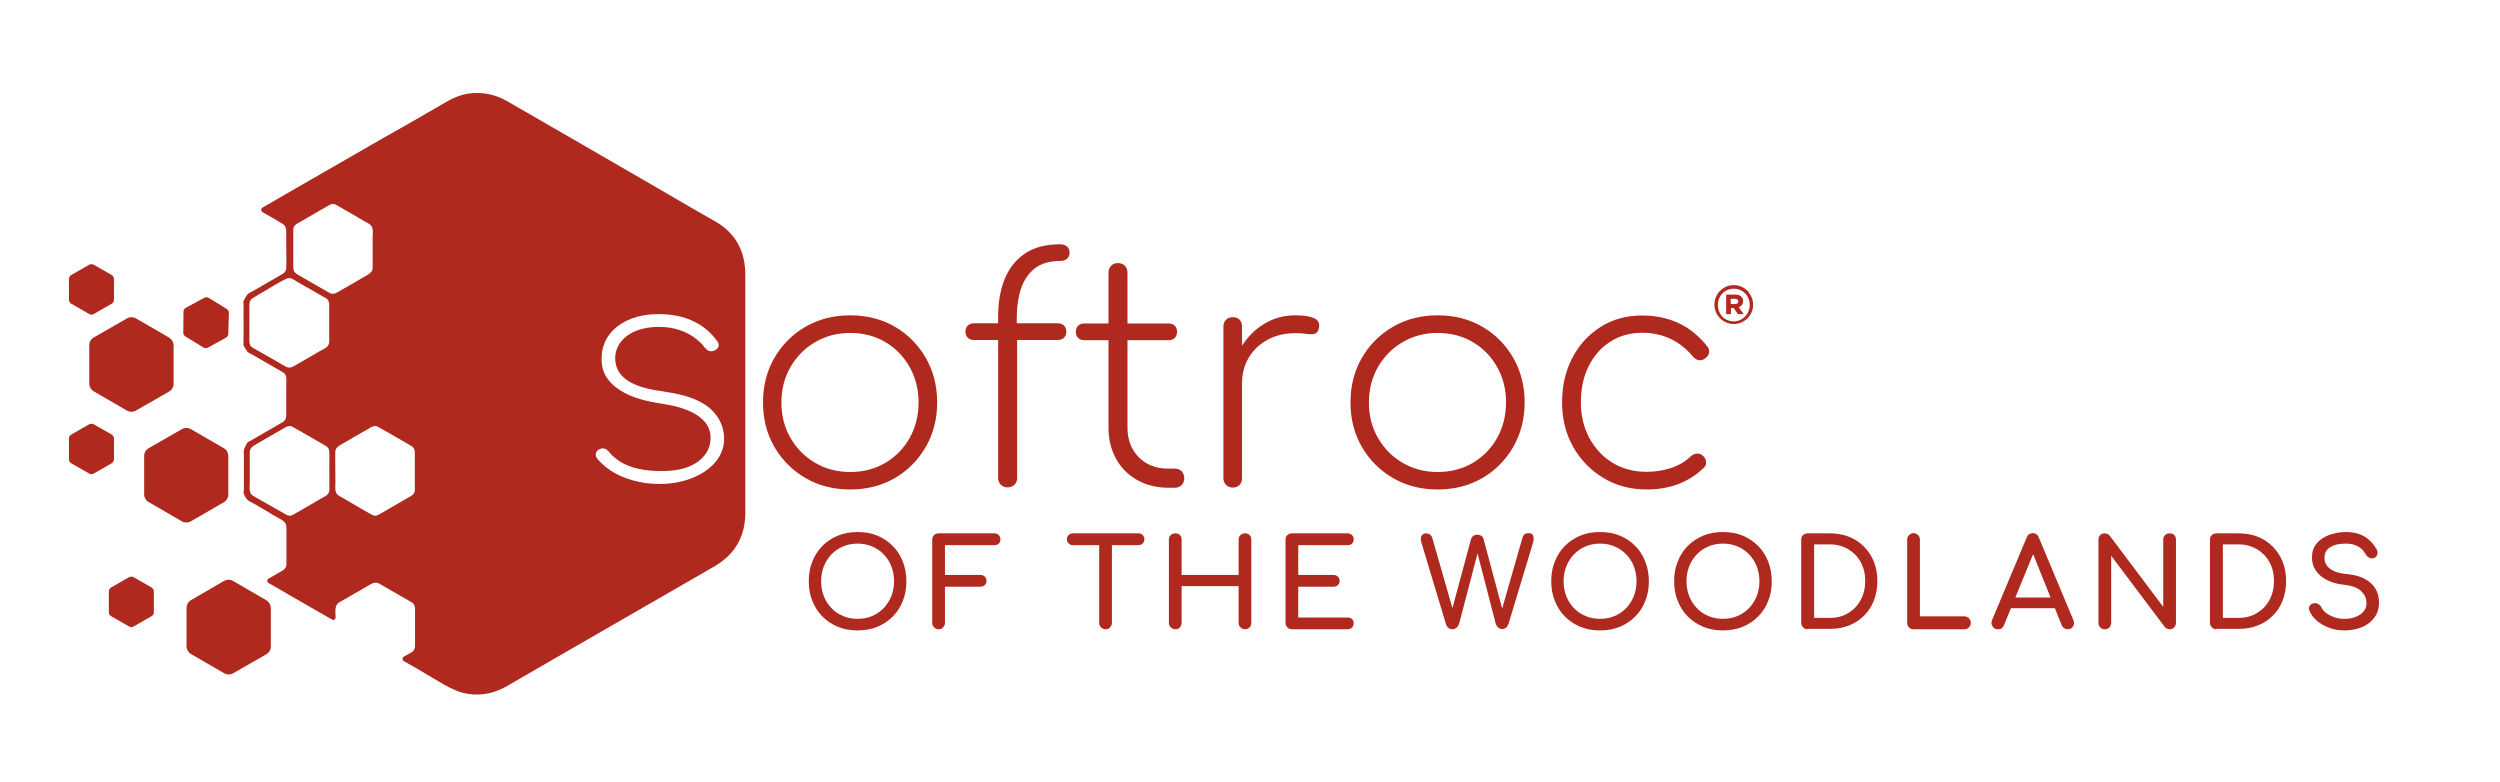 <?xml version="1.0" encoding="UTF-8"?>
<!-- Generator: Adobe Illustrator 24.3.0, SVG Export Plug-In . SVG Version: 6.00 Build 0)  -->
<svg xmlns="http://www.w3.org/2000/svg" xmlns:xlink="http://www.w3.org/1999/xlink" version="1.1" id="Layer_1" x="0px" y="0px" viewBox="0 0 1316.2 411.6" style="enable-background:new 0 0 1316.2 411.6;" xml:space="preserve">
<style type="text/css">
	.st0{fill:#B0291F;}
</style>
<g>
	<path class="st0" d="M451.5,331.9c-3.8,0-7.3-0.6-10.4-1.9c-3.1-1.3-5.8-3.1-8.1-5.4c-2.3-2.3-4-5-5.3-8.2s-1.9-6.6-1.9-10.4   c0-3.8,0.6-7.3,1.9-10.4c1.2-3.1,3-5.9,5.3-8.2c2.3-2.3,5-4.1,8.1-5.4c3.1-1.3,6.6-1.9,10.4-1.9c3.8,0,7.2,0.6,10.4,1.9   c3.1,1.3,5.8,3.1,8.1,5.4c2.3,2.3,4,5,5.3,8.2c1.2,3.1,1.9,6.6,1.9,10.4c0,3.8-0.6,7.3-1.9,10.4c-1.2,3.2-3,5.9-5.3,8.2   c-2.3,2.3-5,4.1-8.1,5.4C458.7,331.3,455.2,331.9,451.5,331.9z M451.5,325.8c2.8,0,5.4-0.5,7.7-1.5c2.3-1,4.4-2.4,6.1-4.2   c1.7-1.8,3-3.9,4-6.3c0.9-2.4,1.4-5,1.4-7.8c0-2.8-0.5-5.4-1.4-7.8c-0.9-2.4-2.3-4.5-4-6.3c-1.7-1.8-3.8-3.2-6.1-4.2   c-2.3-1-4.9-1.5-7.7-1.5c-2.8,0-5.4,0.5-7.7,1.5c-2.3,1-4.4,2.4-6.1,4.2c-1.7,1.8-3,3.9-4,6.3c-0.9,2.4-1.4,5-1.4,7.8   c0,2.8,0.5,5.4,1.4,7.8c0.9,2.4,2.3,4.5,4,6.3c1.7,1.8,3.7,3.2,6.1,4.2C446.1,325.3,448.7,325.8,451.5,325.8z"></path>
	<path class="st0" d="M494.2,331.3c-0.9,0-1.7-0.3-2.4-1s-1-1.4-1-2.4v-43.8c0-1,0.3-1.8,1-2.4c0.6-0.6,1.4-0.9,2.4-0.9h29.2   c1,0,1.8,0.3,2.4,0.9c0.6,0.6,0.9,1.3,0.9,2.3c0,0.9-0.3,1.6-0.9,2.2c-0.6,0.6-1.4,0.8-2.4,0.8h-25.9v15.7h18.6   c1,0,1.8,0.3,2.4,0.9c0.6,0.6,0.9,1.3,0.9,2.2c0,0.9-0.3,1.6-0.9,2.2c-0.6,0.6-1.4,0.9-2.4,0.9h-18.6v19c0,0.9-0.3,1.7-1,2.4   C496,331,495.2,331.3,494.2,331.3z"></path>
	<path class="st0" d="M564.8,287c-0.9,0-1.6-0.3-2.2-0.9c-0.6-0.6-0.9-1.3-0.9-2.2c0-0.9,0.3-1.6,0.9-2.2c0.6-0.6,1.3-0.9,2.2-0.9   h34.6c0.9,0,1.6,0.3,2.2,0.9c0.6,0.6,0.9,1.3,0.9,2.2c0,0.9-0.3,1.6-0.9,2.2c-0.6,0.6-1.3,0.9-2.2,0.9H564.8z M582.1,331.3   c-0.9,0-1.7-0.3-2.4-1s-1-1.4-1-2.4v-47.1h6.7v47.1c0,0.9-0.3,1.7-1,2.4C583.9,331,583.1,331.3,582.1,331.3z"></path>
	<path class="st0" d="M618.8,331.3c-0.9,0-1.7-0.3-2.4-1c-0.6-0.6-1-1.4-1-2.4v-43.8c0-1,0.3-1.8,1-2.4c0.6-0.6,1.4-0.9,2.4-0.9   c1,0,1.8,0.3,2.4,0.9c0.6,0.6,0.9,1.4,0.9,2.4v18.6h30v-18.6c0-1,0.3-1.8,1-2.4c0.6-0.6,1.4-0.9,2.4-0.9c1,0,1.8,0.3,2.4,0.9   c0.6,0.6,0.9,1.4,0.9,2.4v43.8c0,0.9-0.3,1.7-0.9,2.4c-0.6,0.6-1.4,1-2.4,1c-0.9,0-1.7-0.3-2.4-1s-1-1.4-1-2.4v-19.3h-30v19.3   c0,0.9-0.3,1.7-0.9,2.4C620.6,331,619.8,331.3,618.8,331.3z"></path>
	<path class="st0" d="M680.2,331.3c-0.9,0-1.7-0.3-2.4-1c-0.6-0.6-1-1.4-1-2.4v-43.8c0-1,0.3-1.8,1-2.4c0.6-0.6,1.4-0.9,2.4-0.9   h29.2c1,0,1.8,0.3,2.4,0.9c0.6,0.6,0.9,1.3,0.9,2.3c0,0.9-0.3,1.6-0.9,2.2c-0.6,0.6-1.4,0.8-2.4,0.8h-25.9v15.7h18.5   c1,0,1.8,0.3,2.4,0.9c0.6,0.6,0.9,1.3,0.9,2.2c0,0.9-0.3,1.6-0.9,2.2s-1.4,0.9-2.4,0.9h-18.5v16.2h25.9c1,0,1.8,0.3,2.4,0.8   c0.6,0.6,0.9,1.3,0.9,2.2c0,0.9-0.3,1.7-0.9,2.3c-0.6,0.6-1.4,0.9-2.4,0.9H680.2z"></path>
	<path class="st0" d="M764.7,331.3c-0.8,0-1.5-0.2-2.1-0.7c-0.6-0.5-1-1.1-1.3-1.9l-13-43.2c-0.4-1.4-0.4-2.6,0.1-3.4   c0.5-0.8,1.3-1.3,2.4-1.3c0.7,0,1.4,0.2,2,0.6c0.6,0.4,1,1,1.3,1.9l11.3,39.4h-1.4l10.5-39c0.2-0.6,0.6-1.2,1.2-1.6   c0.6-0.4,1.3-0.6,2.1-0.6c0.7,0,1.3,0.2,2,0.5c0.6,0.4,1,0.9,1.2,1.6l10.5,39.1h-1.3l11.4-39.8c0.4-1.5,1.5-2.2,3.3-2.2   c1.2,0,2,0.5,2.3,1.4c0.3,0.9,0.3,2,0,3.3l-13,43.1c-0.3,0.8-0.7,1.5-1.3,2c-0.6,0.5-1.3,0.7-2,0.7c-0.8,0-1.5-0.3-2.1-0.8   c-0.6-0.5-1-1.1-1.3-1.9l-10.4-40.2h1.6l-10.5,40.1c-0.3,0.8-0.7,1.5-1.3,2C766.2,331,765.5,331.3,764.7,331.3z"></path>
	<path class="st0" d="M842.4,331.9c-3.8,0-7.3-0.6-10.4-1.9c-3.1-1.3-5.8-3.1-8.1-5.4c-2.3-2.3-4-5-5.3-8.2s-1.9-6.6-1.9-10.4   c0-3.8,0.6-7.3,1.9-10.4c1.2-3.1,3-5.9,5.3-8.2c2.3-2.3,5-4.1,8.1-5.4c3.1-1.3,6.6-1.9,10.4-1.9c3.8,0,7.2,0.6,10.4,1.9   c3.1,1.3,5.8,3.1,8.1,5.4c2.3,2.3,4,5,5.3,8.2c1.2,3.1,1.9,6.6,1.9,10.4c0,3.8-0.6,7.3-1.9,10.4c-1.2,3.2-3,5.9-5.3,8.2   c-2.3,2.3-5,4.1-8.1,5.4C849.6,331.3,846.2,331.9,842.4,331.9z M842.4,325.8c2.8,0,5.4-0.5,7.7-1.5c2.3-1,4.4-2.4,6.1-4.2   c1.7-1.8,3-3.9,4-6.3c0.9-2.4,1.4-5,1.4-7.8c0-2.8-0.5-5.4-1.4-7.8c-0.9-2.4-2.3-4.5-4-6.3c-1.7-1.8-3.8-3.2-6.1-4.2   c-2.3-1-4.9-1.5-7.7-1.5c-2.8,0-5.4,0.5-7.7,1.5c-2.3,1-4.4,2.4-6.1,4.2c-1.7,1.8-3,3.9-4,6.3c-0.9,2.4-1.4,5-1.4,7.8   c0,2.8,0.5,5.4,1.4,7.8c0.9,2.4,2.3,4.5,4,6.3c1.7,1.8,3.7,3.2,6.1,4.2C837,325.3,839.6,325.8,842.4,325.8z"></path>
	<path class="st0" d="M907.1,331.9c-3.8,0-7.3-0.6-10.4-1.9c-3.1-1.3-5.8-3.1-8.1-5.4c-2.3-2.3-4-5-5.3-8.2s-1.9-6.6-1.9-10.4   c0-3.8,0.6-7.3,1.9-10.4c1.2-3.1,3-5.9,5.3-8.2c2.3-2.3,5-4.1,8.1-5.4c3.1-1.3,6.6-1.9,10.4-1.9c3.8,0,7.2,0.6,10.4,1.9   c3.1,1.3,5.8,3.1,8.1,5.4c2.3,2.3,4,5,5.3,8.2c1.2,3.1,1.9,6.6,1.9,10.4c0,3.8-0.6,7.3-1.9,10.4c-1.2,3.2-3,5.9-5.3,8.2   c-2.3,2.3-5,4.1-8.1,5.4C914.3,331.3,910.9,331.9,907.1,331.9z M907.1,325.8c2.8,0,5.4-0.5,7.7-1.5c2.3-1,4.4-2.4,6.1-4.2   c1.7-1.8,3-3.9,4-6.3c0.9-2.4,1.4-5,1.4-7.8c0-2.8-0.5-5.4-1.4-7.8c-0.9-2.4-2.3-4.5-4-6.3c-1.7-1.8-3.8-3.2-6.1-4.2   c-2.3-1-4.9-1.5-7.7-1.5c-2.8,0-5.4,0.5-7.7,1.5c-2.3,1-4.4,2.4-6.1,4.2c-1.7,1.8-3,3.9-4,6.3c-0.9,2.4-1.4,5-1.4,7.8   c0,2.8,0.5,5.4,1.4,7.8c0.9,2.4,2.3,4.5,4,6.3c1.7,1.8,3.7,3.2,6.1,4.2C901.7,325.3,904.3,325.8,907.1,325.8z"></path>
	<path class="st0" d="M951.7,331.3c-0.9,0-1.7-0.3-2.4-1c-0.6-0.6-1-1.4-1-2.4v-43.8c0-1,0.3-1.8,1-2.4c0.6-0.6,1.4-0.9,2.4-0.9   h11.7c3.7,0,7.1,0.6,10.1,1.8s5.7,3,7.9,5.2c2.2,2.3,4,4.9,5.2,8c1.2,3.1,1.8,6.4,1.8,10.1c0,3.7-0.6,7.1-1.8,10.2   c-1.2,3.1-2.9,5.8-5.2,8c-2.2,2.3-4.9,4-7.9,5.2c-3,1.2-6.4,1.8-10.1,1.8H951.7z M955.1,325.3h8.3c3.6,0,6.8-0.8,9.6-2.5   c2.8-1.7,5-3.9,6.6-6.9s2.4-6.2,2.4-10c0-3.8-0.8-7.1-2.4-10c-1.6-2.9-3.8-5.1-6.6-6.8c-2.8-1.6-6-2.5-9.6-2.5h-8.3V325.3z"></path>
	<path class="st0" d="M1007.4,331.3c-0.9,0-1.7-0.3-2.4-1c-0.6-0.6-0.9-1.4-0.9-2.4v-43.8c0-0.9,0.3-1.7,1-2.4c0.6-0.6,1.4-1,2.3-1   c0.9,0,1.7,0.3,2.4,1c0.6,0.6,1,1.4,1,2.4v40.4h23.4c0.9,0,1.7,0.3,2.4,1c0.6,0.6,1,1.4,1,2.4c0,0.9-0.3,1.7-1,2.4s-1.4,1-2.4,1   H1007.4z"></path>
	<path class="st0" d="M1051.8,331.3c-1.2,0-2.1-0.5-2.8-1.6s-0.7-2.1-0.2-3.3l18.2-43.4c0.6-1.5,1.7-2.3,3.2-2.3   c1.6,0,2.6,0.8,3.2,2.3l18.2,43.5c0.5,1.2,0.4,2.3-0.2,3.3c-0.6,1-1.6,1.5-2.8,1.5c-0.6,0-1.3-0.2-1.8-0.5c-0.6-0.4-1-0.9-1.3-1.5   l-16-39.8h1.8l-16.3,39.8c-0.3,0.7-0.7,1.2-1.3,1.6S1052.4,331.3,1051.8,331.3z M1055.2,320.2l2.6-5.6h25.3l2.6,5.6H1055.2z"></path>
	<path class="st0" d="M1108.1,331.3c-0.9,0-1.7-0.3-2.4-1c-0.6-0.6-0.9-1.4-0.9-2.4v-43.8c0-1,0.3-1.8,0.9-2.4   c0.6-0.6,1.4-0.9,2.4-0.9c1,0,1.9,0.4,2.6,1.2l28.2,37.5v-35.4c0-1,0.3-1.8,1-2.4c0.6-0.6,1.4-0.9,2.4-0.9c1,0,1.8,0.3,2.4,0.9   c0.6,0.6,0.9,1.4,0.9,2.4v43.8c0,0.9-0.3,1.7-0.9,2.4s-1.4,1-2.4,1c-0.4,0-0.9-0.1-1.4-0.3c-0.5-0.2-0.9-0.5-1.2-0.9l-28.2-37.5   v35.3c0,0.9-0.3,1.7-0.9,2.4C1109.9,331,1109.1,331.3,1108.1,331.3z"></path>
	<path class="st0" d="M1166.9,331.3c-0.9,0-1.7-0.3-2.4-1c-0.6-0.6-1-1.4-1-2.4v-43.8c0-1,0.3-1.8,1-2.4c0.6-0.6,1.4-0.9,2.4-0.9   h11.7c3.7,0,7.1,0.6,10.1,1.8s5.7,3,7.9,5.2c2.2,2.3,4,4.9,5.2,8c1.2,3.1,1.8,6.4,1.8,10.1c0,3.7-0.6,7.1-1.8,10.2   c-1.2,3.1-2.9,5.8-5.2,8c-2.2,2.3-4.9,4-7.9,5.2c-3,1.2-6.4,1.8-10.1,1.8H1166.9z M1170.3,325.3h8.3c3.6,0,6.8-0.8,9.6-2.5   c2.8-1.7,5-3.9,6.6-6.9s2.4-6.2,2.4-10c0-3.8-0.8-7.1-2.4-10c-1.6-2.9-3.8-5.1-6.6-6.8c-2.8-1.6-6-2.5-9.6-2.5h-8.3V325.3z"></path>
	<path class="st0" d="M1234.4,331.9c-2.8,0-5.4-0.4-7.9-1.3s-4.7-2.1-6.5-3.6c-1.9-1.6-3.2-3.3-4.1-5.4c-0.4-0.9-0.4-1.7,0-2.5   c0.5-0.8,1.2-1.3,2.3-1.5c0.8-0.2,1.5-0.1,2.3,0.4c0.8,0.4,1.3,1,1.7,1.8c0.5,1.1,1.4,2.1,2.6,3c1.2,0.9,2.6,1.6,4.3,2.2   c1.7,0.6,3.4,0.8,5.3,0.8c2.1,0,4-0.3,5.7-1c1.7-0.6,3.2-1.6,4.2-2.8c1.1-1.2,1.6-2.7,1.6-4.6c0-2.3-0.9-4.3-2.7-6.1   c-1.8-1.8-4.7-2.9-8.8-3.4c-5.3-0.5-9.5-2.1-12.6-4.7c-3.1-2.6-4.6-5.9-4.6-9.8c0-2.8,0.8-5.3,2.4-7.2c1.6-2,3.8-3.5,6.5-4.5   c2.7-1,5.8-1.6,9.1-1.6c2.6,0,4.9,0.4,6.9,1.1c2,0.7,3.7,1.7,5.1,3c1.5,1.3,2.7,2.8,3.8,4.6c0.6,0.9,0.9,1.8,0.7,2.7   c-0.1,0.8-0.5,1.5-1.3,2c-0.8,0.5-1.7,0.6-2.6,0.3c-0.9-0.3-1.7-0.9-2.1-1.7c-0.7-1.2-1.5-2.3-2.5-3.2s-2.2-1.5-3.5-2   s-2.9-0.7-4.7-0.7c-3.2,0-5.9,0.5-8,1.8c-2.2,1.2-3.2,3.1-3.2,5.7c0,1.3,0.3,2.5,1,3.7c0.7,1.2,1.9,2.2,3.7,3.1   c1.8,0.9,4.4,1.5,7.7,1.8c5.1,0.5,9.1,2.1,12,4.7c2.9,2.6,4.3,6,4.3,10.3c0,2.5-0.5,4.6-1.5,6.4c-1,1.8-2.4,3.3-4.1,4.6   c-1.7,1.2-3.6,2.1-5.8,2.7C1238.9,331.6,1236.7,331.9,1234.4,331.9z"></path>
</g>
<path class="st0" d="M447.6,257.7c-8.8,0-16.6-2-23.5-6c-6.9-4-12.4-9.5-16.4-16.4c-4-6.9-6-14.7-6-23.4c0-8.8,2-16.6,6-23.5  c4-6.9,9.5-12.4,16.4-16.4c6.9-4,14.8-6,23.5-6c8.7,0,16.6,2,23.5,6c6.9,4,12.3,9.5,16.3,16.4c4,6.9,6,14.8,6,23.5  c0,8.6-2,16.4-6,23.4c-4,6.9-9.4,12.4-16.3,16.4C464.2,255.7,456.4,257.7,447.6,257.7z M447.6,248.5c6.9,0,13-1.6,18.5-4.8  c5.4-3.2,9.7-7.6,12.8-13.1c3.1-5.5,4.7-11.8,4.7-18.8c0-6.9-1.6-13.1-4.7-18.6c-3.1-5.5-7.4-9.9-12.8-13.1  c-5.4-3.2-11.6-4.8-18.5-4.8c-6.8,0-12.9,1.6-18.4,4.8c-5.5,3.2-9.8,7.6-13,13.1c-3.2,5.5-4.8,11.8-4.8,18.8  c0,6.9,1.6,13.1,4.8,18.6c3.2,5.5,7.5,9.9,13,13.1C434.7,246.9,440.8,248.5,447.6,248.5z"></path>
<path class="st0" d="M537.6,151.8c1.5-4.4,3.9-7.9,7.2-10.5c3.3-2.6,7.8-3.9,13.4-3.9c1.5,0,2.7-0.4,3.6-1.2  c0.9-0.8,1.3-1.9,1.3-3.2s-0.4-2.4-1.3-3.2c-0.9-0.8-2.1-1.2-3.6-1.2c-7.5,0-13.8,1.6-18.6,4.9c-4.9,3.3-8.4,7.8-10.7,13.5  s-3.4,12.3-3.4,19.8v3.4h-12.8c-1.3,0-2.4,0.4-3.2,1.2s-1.2,1.9-1.2,3.2s0.4,2.4,1.2,3.2s1.9,1.2,3.2,1.2h12.8v72.7  c0,1.4,0.5,2.6,1.4,3.5c0.9,0.9,2.1,1.4,3.5,1.4c1.5,0,2.8-0.5,3.7-1.4c0.9-0.9,1.4-2.1,1.4-3.5v-72.7H557c1.3,0,2.4-0.4,3.2-1.2  s1.2-1.9,1.2-3.2s-0.4-2.4-1.2-3.2s-1.9-1.2-3.2-1.2h-21.7v-3.4C535.4,161.2,536.1,156.2,537.6,151.8z"></path>
<path class="st0" d="M622.1,248.1c-0.9-0.9-2.2-1.4-3.7-1.4h-3.6c-6.2,0-11.3-2-15.3-6c-3.9-4-5.9-9.2-5.9-15.5v-46.1h21.7  c1.3,0,2.4-0.4,3.2-1.2s1.2-1.9,1.2-3.2s-0.4-2.4-1.2-3.2s-1.9-1.2-3.2-1.2h-21.7v-26.7c0-1.5-0.5-2.8-1.4-3.7  c-0.9-0.9-2.2-1.4-3.7-1.4c-1.4,0-2.6,0.5-3.5,1.4c-0.9,0.9-1.4,2.2-1.4,3.7v26.7h-12.8c-1.3,0-2.4,0.4-3.2,1.2s-1.2,1.9-1.2,3.2  s0.4,2.4,1.2,3.2s1.9,1.2,3.2,1.2h12.8v46.1c0,6,1.3,11.4,3.9,16.2c2.6,4.8,6.3,8.5,11,11.2c4.7,2.7,10.1,4.1,16.1,4.2h3.8  c1.5,0,2.8-0.5,3.7-1.4c0.9-0.9,1.4-2.1,1.4-3.5C623.5,250.3,623,249,622.1,248.1z"></path>
<path class="st0" d="M691.8,167.5c-2.3-1-5.5-1.5-9.7-1.5c-6.1,0-11.7,1.5-16.7,4.6c-4.6,2.8-8.4,6.6-11.5,11.4v-10.1  c0-1.5-0.4-2.7-1.3-3.6c-0.9-0.9-2.1-1.3-3.6-1.3c-1.4,0-2.6,0.4-3.5,1.3c-0.9,0.9-1.4,2.1-1.4,3.6v79.9c0,1.4,0.5,2.6,1.4,3.5  c0.9,0.9,2.1,1.4,3.5,1.4c1.5,0,2.7-0.5,3.6-1.4c0.9-0.9,1.3-2.1,1.3-3.5v-49.9c0-5.1,1.2-9.7,3.6-13.7c2.4-4,5.7-7.1,10-9.4  s9.1-3.4,14.6-3.4c2.1,0,4,0.1,5.7,0.4c1.7,0.3,3.1,0.2,4.3-0.1c1.2-0.3,2-1.3,2.3-3C694.9,170.2,694,168.4,691.8,167.5z"></path>
<path class="st0" d="M756.9,257.7c-8.8,0-16.6-2-23.5-6c-6.9-4-12.4-9.5-16.4-16.4c-4-6.9-6-14.7-6-23.4c0-8.8,2-16.6,6-23.5  c4-6.9,9.5-12.4,16.4-16.4c6.9-4,14.8-6,23.5-6c8.8,0,16.6,2,23.5,6c6.9,4,12.3,9.5,16.3,16.4c4,6.9,6,14.8,6,23.5  c0,8.6-2,16.4-6,23.4c-4,6.9-9.4,12.4-16.3,16.4C773.5,255.7,765.6,257.7,756.9,257.7z M756.9,248.5c6.9,0,13-1.6,18.5-4.8  c5.4-3.2,9.7-7.6,12.8-13.1c3.1-5.5,4.7-11.8,4.7-18.8c0-6.9-1.6-13.1-4.7-18.6c-3.1-5.5-7.4-9.9-12.8-13.1  c-5.4-3.2-11.6-4.8-18.5-4.8c-6.8,0-12.9,1.6-18.4,4.8c-5.5,3.2-9.8,7.6-13,13.1c-3.2,5.5-4.8,11.8-4.8,18.8  c0,6.9,1.6,13.1,4.8,18.6c3.2,5.5,7.5,9.9,13,13.1C744,246.9,750.1,248.5,756.9,248.5z"></path>
<path class="st0" d="M867,257.7c-8.5,0-16.2-2-22.9-6.1c-6.7-4-12-9.5-15.9-16.4c-3.9-6.9-5.8-14.7-5.8-23.3  c0-8.8,1.8-16.6,5.4-23.5c3.6-6.9,8.6-12.3,14.9-16.3c6.3-4,13.6-6,21.8-6c7,0,13.4,1.3,19.2,4c5.8,2.7,10.8,6.8,15.1,12.2  c0.9,1.1,1.2,2.2,1,3.4c-0.2,1.2-0.9,2.2-2.1,3c-1,0.8-2.1,1.1-3.3,0.9c-1.2-0.2-2.2-0.8-3.1-1.9c-7-8.3-15.9-12.5-26.7-12.5  c-6.5,0-12.1,1.6-17,4.8c-4.9,3.2-8.6,7.5-11.3,13c-2.7,5.5-4,11.8-4,18.9c0,6.9,1.5,13.1,4.4,18.6c3,5.5,7,9.9,12.2,13.1  c5.2,3.2,11.2,4.8,18.1,4.8c4.5,0,8.7-0.7,12.7-2c4-1.3,7.5-3.3,10.4-6.1c1-0.9,2.1-1.4,3.3-1.5c1.2-0.1,2.2,0.3,3.1,1.1  c1.1,1,1.7,2.1,1.7,3.4c0.1,1.3-0.4,2.3-1.4,3.2C888.9,254,878.9,257.7,867,257.7z"></path>
<path class="st0" d="M118.9,177.8c0.8-0.4,1.3-1.2,1.3-2.1l0.3-10.9c0-0.9-0.4-1.7-1.2-2.2l-9.3-5.7c-0.7-0.5-1.7-0.5-2.5-0.1  l-9.6,5.2c-0.8,0.4-1.3,1.2-1.3,2.1L96.5,175c0,0.9,0.4,1.7,1.2,2.2l9.3,5.7c0.7,0.5,1.7,0.5,2.5,0.1L118.9,177.8z"></path>
<path class="st0" d="M140.2,316l-8.3-4.8l-9.3-5.4c-1.4-0.8-3.1-0.8-4.5,0c0,0-0.1,0-0.1,0L100.5,316c-1.4,0.8-2.3,2.3-2.3,4l0,20.3  c0,1.6,0.9,3.2,2.3,4l17.6,10.2c1.4,0.8,3.2,0.8,4.6,0l17.6-10.1c1.4-0.8,2.3-2.3,2.3-4l0-20.3C142.5,318.4,141.7,316.9,140.2,316z"></path>
<path class="st0" d="M117.9,236l-17.1-9.9l-0.4-0.2c-1.4-0.8-3.2-0.8-4.6,0L78.2,236c-1.4,0.8-2.3,2.3-2.3,4l0,20.3  c0,1.6,0.9,3.2,2.3,4l17.6,10.2c1.4,0.8,3.2,0.8,4.6,0l4.2-2.4l13.3-7.7c1.4-0.8,2.3-2.3,2.3-4l0-20.3  C120.2,238.4,119.4,236.8,117.9,236z"></path>
<path class="st0" d="M89.1,177.8l-4.1-2.4l-13.5-7.8c-1.4-0.8-3.2-0.8-4.6,0l-17.6,10.1c-1.4,0.8-2.3,2.3-2.3,4l0,20.3  c0,1.6,0.9,3.2,2.3,4l17.6,10.2c1.4,0.8,3.2,0.8,4.6,0l17.6-10.1c1.4-0.8,2.3-2.3,2.3-4l0-15.7l0-4.6  C91.4,180.2,90.5,178.7,89.1,177.8z"></path>
<path class="st0" d="M49.4,249.3l9.4-5.4c0.8-0.4,1.2-1.3,1.2-2.1l0-10.9c0-0.9-0.5-1.7-1.2-2.1l-9.4-5.4c-0.8-0.4-1.7-0.4-2.5,0  l-9.4,5.4c-0.8,0.4-1.2,1.3-1.2,2.1l0,10.9c0,0.9,0.5,1.7,1.2,2.1l9.4,5.4C47.8,249.8,48.7,249.8,49.4,249.3"></path>
<path class="st0" d="M70.4,329.8l9.4-5.4c0.8-0.4,1.2-1.3,1.2-2.1l0-10.9c0-0.9-0.5-1.7-1.2-2.1l-9.4-5.4c-0.8-0.4-1.7-0.4-2.5,0  l-9.4,5.4c-0.8,0.4-1.2,1.3-1.2,2.1l0,10.9c0,0.9,0.5,1.7,1.2,2.1l9.4,5.4C68.7,330.3,69.7,330.3,70.4,329.8"></path>
<path class="st0" d="M49.4,165.3l9.4-5.4c0.8-0.4,1.2-1.3,1.2-2.1l0-10.9c0-0.9-0.5-1.7-1.2-2.1l-9.4-5.4c-0.8-0.4-1.7-0.4-2.5,0  l-9.4,5.4c-0.8,0.4-1.2,1.3-1.2,2.1l0,10.9c0,0.9,0.5,1.7,1.2,2.1l9.4,5.4C47.8,165.8,48.7,165.8,49.4,165.3"></path>
<path class="st0" d="M388.8,128.8c-2.6-4.9-6.7-9-11.5-11.8c-3.7-2.1-7.3-4.2-11-6.3c-8.7-5.1-17.5-10.1-26.2-15.2  c-10.6-6.1-21.2-12.3-31.8-18.4c-9.2-5.3-18.5-10.7-27.7-16c-4.6-2.7-9.3-5.4-13.9-8c-6.2-3.5-13.2-4.9-20.3-3.8  c-4.2,0.7-8,2.3-11.7,4.5c-6.2,3.6-12.3,7.1-18.5,10.7C206.1,70.1,196,76,185.9,81.8c-10,5.7-19.9,11.5-29.9,17.2  c-5.7,3.3-11.4,6.6-17.1,9.9c-0.3,0.2-0.5,0.3-0.8,0.5c-0.8,0.5-0.8,1.7,0,2.2c3.5,2.1,7.1,4,10.6,6.2c1.7,1,2,2.5,2,4.3  c0,2.3,0,4.5,0,6.8c0,4.1,0.2,8.2,0,12.3c-0.1,2.3-1.9,3-3.6,4c-2.2,1.3-4.4,2.5-6.6,3.8c-2.2,1.3-4.5,2.6-6.7,3.9  c-1,0.6-3.1,1.4-3.7,2.3c-0.6,0.9-1.2,2-1.7,2.9c-0.4,0.7-0.3,1.3-0.2,2.1c0.1,1.8,0,3.6,0,5.5c0,4.7,0.1,9.4,0,14.2  c0,0.7-0.2,1.4,0.1,2.1c0.4,1,1.2,1.9,1.7,2.8c0.6,1,2.5,1.7,3.5,2.3c4.4,2.5,8.8,5.1,13.2,7.6c1.5,0.9,3.5,1.6,3.9,3.5  c0.3,1.4,0.1,3,0.1,4.4c0,5,0,10.1,0,15.1c0,1.8,0,3.4-1.8,4.5c-1.4,0.9-2.8,1.6-4.3,2.5c-4.2,2.4-8.4,4.9-12.6,7.3  c-0.5,0.3-1.2,0.5-1.6,0.9c-0.7,0.7-1.2,2.1-1.6,2.9c-0.7,1.2-0.4,2.6-0.4,4c0,5.1,0,10.2,0,15.3c0,0.8,0,1.7,0,2.5  c0,0.7-0.2,1.4-0.1,2.1c0.1,1,1.1,2.1,1.5,2.9c0.5,0.8,1.1,1,1.9,1.5c4,2.1,7.8,4.5,11.7,6.8c1.7,1,3.5,2,5.2,3  c1.5,0.9,2.2,2.2,2.2,3.9c0,4.9,0,9.8,0,14.6c0,1.6,0,3.2,0,4.8c-0.1,2.5-2.4,3.4-4.3,4.5c-1.7,1-3.5,2-5.2,3  c-0.8,0.5-0.8,1.7,0,2.2c9.8,5.6,19.5,11.3,29.3,16.9c1.4,0.8,2.8,1.6,4.2,2.4c0.8,0.5,1.9-0.1,1.9-1.1c0-2.6-0.8-6.3,1.8-7.9  c2.2-1.3,4.4-2.5,6.6-3.8c2.9-1.7,5.9-3.4,8.8-5.1c1.9-1.1,3.6-2.2,5.8-1c5.3,3,10.5,6.1,15.8,9.1c0.6,0.3,1.3,0.7,1.8,1.1  c1.1,0.9,1.2,2.2,1.2,3.5c0,3,0,6,0,9c0,3.3,0,6.6,0,9.9c0,1.6-0.5,2.8-2,3.6c-1.3,0.8-2.7,1.5-4,2.3c-0.8,0.5-0.8,1.7,0,2.2  c4.9,2.8,9.8,5.6,14.6,8.5c6.1,3.5,12.1,7.7,19.2,8.8c7.4,1.2,14.6-0.5,21-4.3c2.9-1.7,5.7-3.3,8.6-5c11.4-6.6,22.9-13.2,34.3-19.8  c13.4-7.7,26.7-15.4,40.1-23.1c8.4-4.9,16.8-9.7,25.3-14.6c4.8-2.8,9-6.2,12-10.9c3.4-5.3,4.8-11.4,4.8-17.6c0-9.3,0-18.6,0-27.9  c0-15.3,0-30.5,0-45.8c0-13.5,0-27,0-40.5c0-3.6,0-7.2,0-10.8C392.4,139.4,391.5,133.9,388.8,128.8z M376.8,243.1  c-5.6,6.6-13.9,9.9-22.3,11.2c-9.3,1.3-19.4,0.1-28-3.8c-3.8-1.7-7.3-4.1-10.3-7.1c-1.3-1.3-3.1-2.9-2.4-5c0.7-1.9,3-2.8,4.8-2.1  c1.5,0.6,2.6,2.4,3.7,3.5c1.2,1.1,2.5,2.1,3.8,3c2.9,1.9,6.2,3.1,9.5,3.9c4,0.9,8.1,1.3,12.2,1.3c4.1,0,8.3-0.3,12.2-1.4  c6.6-1.8,12.8-6.5,13.9-13.6c2.2-14.2-14.2-18.7-25-20.4c-7.9-1.2-15.9-2.9-22.7-7.3c-3.2-2.1-6-4.8-7.7-8.2  c-1.8-3.4-2-7.3-1.6-11.1c0.9-7.6,5.7-13.5,12.5-16.9c7.3-3.7,16.1-4.3,24.1-3.3c7.2,0.9,14.1,3.7,19.5,8.6c1.3,1.2,2.5,2.5,3.6,3.9  c1.1,1.4,2.6,3.2,1.3,4.9c-1.1,1.4-3.3,2.2-5,1.4c-1.5-0.8-2.5-2.6-3.7-3.8c-5.2-5.3-12.2-8.1-19.5-8.6c-7.8-0.5-16.6,0.9-22.1,6.9  c-5.1,5.5-5,14.4,0.6,19.5c5.4,4.9,13.6,6.4,20.5,7.4c7.7,1.2,15.8,2.7,22.4,7c6.5,4.2,10.5,11.2,10.1,19  C381,236.1,379.4,239.9,376.8,243.1z M136,262.6c-1.5-0.9-3.8-1.7-4.3-3.5c-0.5-1.6-0.2-3.7-0.2-5.3c0-5.2,0-10.5,0-15.7  c0-2,1.3-3,2.8-3.9c2.3-1.3,4.6-2.6,6.9-4c2.5-1.4,5-2.9,7.5-4.3c1.7-1,3.4-2.3,5.5-1.1c4.4,2.4,8.6,5,12.9,7.4  c1.5,0.9,3.1,1.7,4.6,2.7c2,1.2,1.7,3.3,1.7,5.3c0,5.5,0,11.1,0,16.6c0,0.4,0,0.9,0,1.3c-0.1,2.4-2.4,3.3-4.2,4.3  c-2.5,1.5-5.1,2.9-7.6,4.4c-2.2,1.3-4.4,2.5-6.6,3.8c-0.7,0.4-1.3,0.8-2.1,0.9c-1,0.1-1.9-0.3-2.7-0.8  C145.4,268,140.7,265.3,136,262.6z M150.6,193.1c-4.1-2.3-8.1-4.7-12.2-7c-1.8-1-3.5-2-5.3-3c-1.9-1.1-1.8-2.8-1.8-4.7  c0-5.6,0-11.1,0-16.7c0-1.9-0.1-3.7,1.8-4.8c1.7-1,3.4-2,5.1-3c4.1-2.4,8.1-5,12.4-7.1c2.2-1.1,4,0.4,5.8,1.5c2.6,1.5,5.1,3,7.7,4.4  c2.2,1.3,4.4,2.5,6.6,3.8c0.6,0.3,1.2,0.6,1.7,1.1c0.7,0.8,0.9,1.8,0.9,2.8c0,5.3,0,10.7,0,16c0,1.7,0.4,4.2-0.6,5.6  c-0.9,1.3-3.1,2.1-4.4,2.9c-4.6,2.7-9.2,5.4-13.8,8C153.2,193.6,151.9,193.8,150.6,193.1z M154.4,138.7c0-5.5,0-11.1,0-16.6  c0-0.4,0-0.9,0-1.3c0.1-2.4,2.4-3.3,4.2-4.3c2.5-1.5,5.1-2.9,7.6-4.4c2.2-1.3,4.4-2.5,6.6-3.8c0.7-0.4,1.3-0.8,2.1-0.9  c1-0.1,1.9,0.3,2.7,0.8c4.7,2.7,9.4,5.4,14.1,8.2c1.5,0.9,3.8,1.7,4.3,3.5c0.5,1.6,0.2,3.7,0.2,5.3c0,5.2,0,10.5,0,15.7  c0,2-1.3,3-2.8,3.9c-2.3,1.3-4.6,2.6-6.9,4c-2.5,1.4-5,2.9-7.5,4.3c-1.7,1-3.4,2.3-5.5,1.1c-4.4-2.4-8.6-5-12.9-7.4  c-1.5-0.9-3.1-1.7-4.6-2.7C154.1,142.7,154.4,140.7,154.4,138.7z M176.5,238.1c0-2,1.3-3,2.8-3.9c2.3-1.3,4.6-2.6,6.9-4  c2.5-1.4,5-2.9,7.5-4.3c1.7-1,3.4-2.3,5.5-1.1c4.4,2.4,8.6,5,12.9,7.4c1.5,0.9,3.1,1.7,4.6,2.7c2,1.2,1.7,3.3,1.7,5.3  c0,5.5,0,11.1,0,16.6c0,0.4,0,0.9,0,1.3c-0.1,2.4-2.4,3.3-4.2,4.3c-2.5,1.5-5.1,2.9-7.6,4.4c-2.2,1.3-4.4,2.5-6.6,3.8  c-0.7,0.4-1.3,0.8-2.1,0.9c-1,0.1-1.9-0.3-2.7-0.8c-4.7-2.7-9.4-5.4-14.1-8.2c-1.5-0.9-3.8-1.7-4.3-3.5c-0.5-1.6-0.2-3.7-0.2-5.3  C176.5,248.6,176.5,243.3,176.5,238.1z"></path>
<g>
	<path class="st0" d="M911.2,162.2h1.6l2.2,3.2h3l-2.6-3.7c1.4-0.5,2.3-1.5,2.3-3.2c0-2.3-1.8-3.4-4.1-3.4h-4.8v10.3h2.5V162.2z    M911.2,157.3h2.2c1.1,0,1.8,0.5,1.8,1.4c0,0.9-0.6,1.4-1.8,1.4h-2.2V157.3z"></path>
	<path class="st0" d="M923,160.4c0-2.5-0.9-4.7-2.4-6.5c0-0.1-0.1-0.1-0.1-0.2c-0.1-0.1-0.2-0.2-0.3-0.4c-1.9-2-4.5-3.2-7.4-3.2   c-5.6,0-10.2,4.6-10.2,10.3c0,5.6,4.6,10.2,10.2,10.2c3.2,0,6.1-1.5,8-3.9C922.2,165.1,923,162.9,923,160.4L923,160.4z    M904.4,160.6L904.4,160.6c0-1.9,0.5-3.6,1.5-5c1.5-2.2,4-3.6,6.9-3.6c4.7,0,8.4,3.7,8.4,8.5v0.1c0,4.7-3.8,8.6-8.4,8.6   c-2.6,0-5-1.2-6.5-3C905.1,164.5,904.4,162.6,904.4,160.6z"></path>
</g>
</svg>
